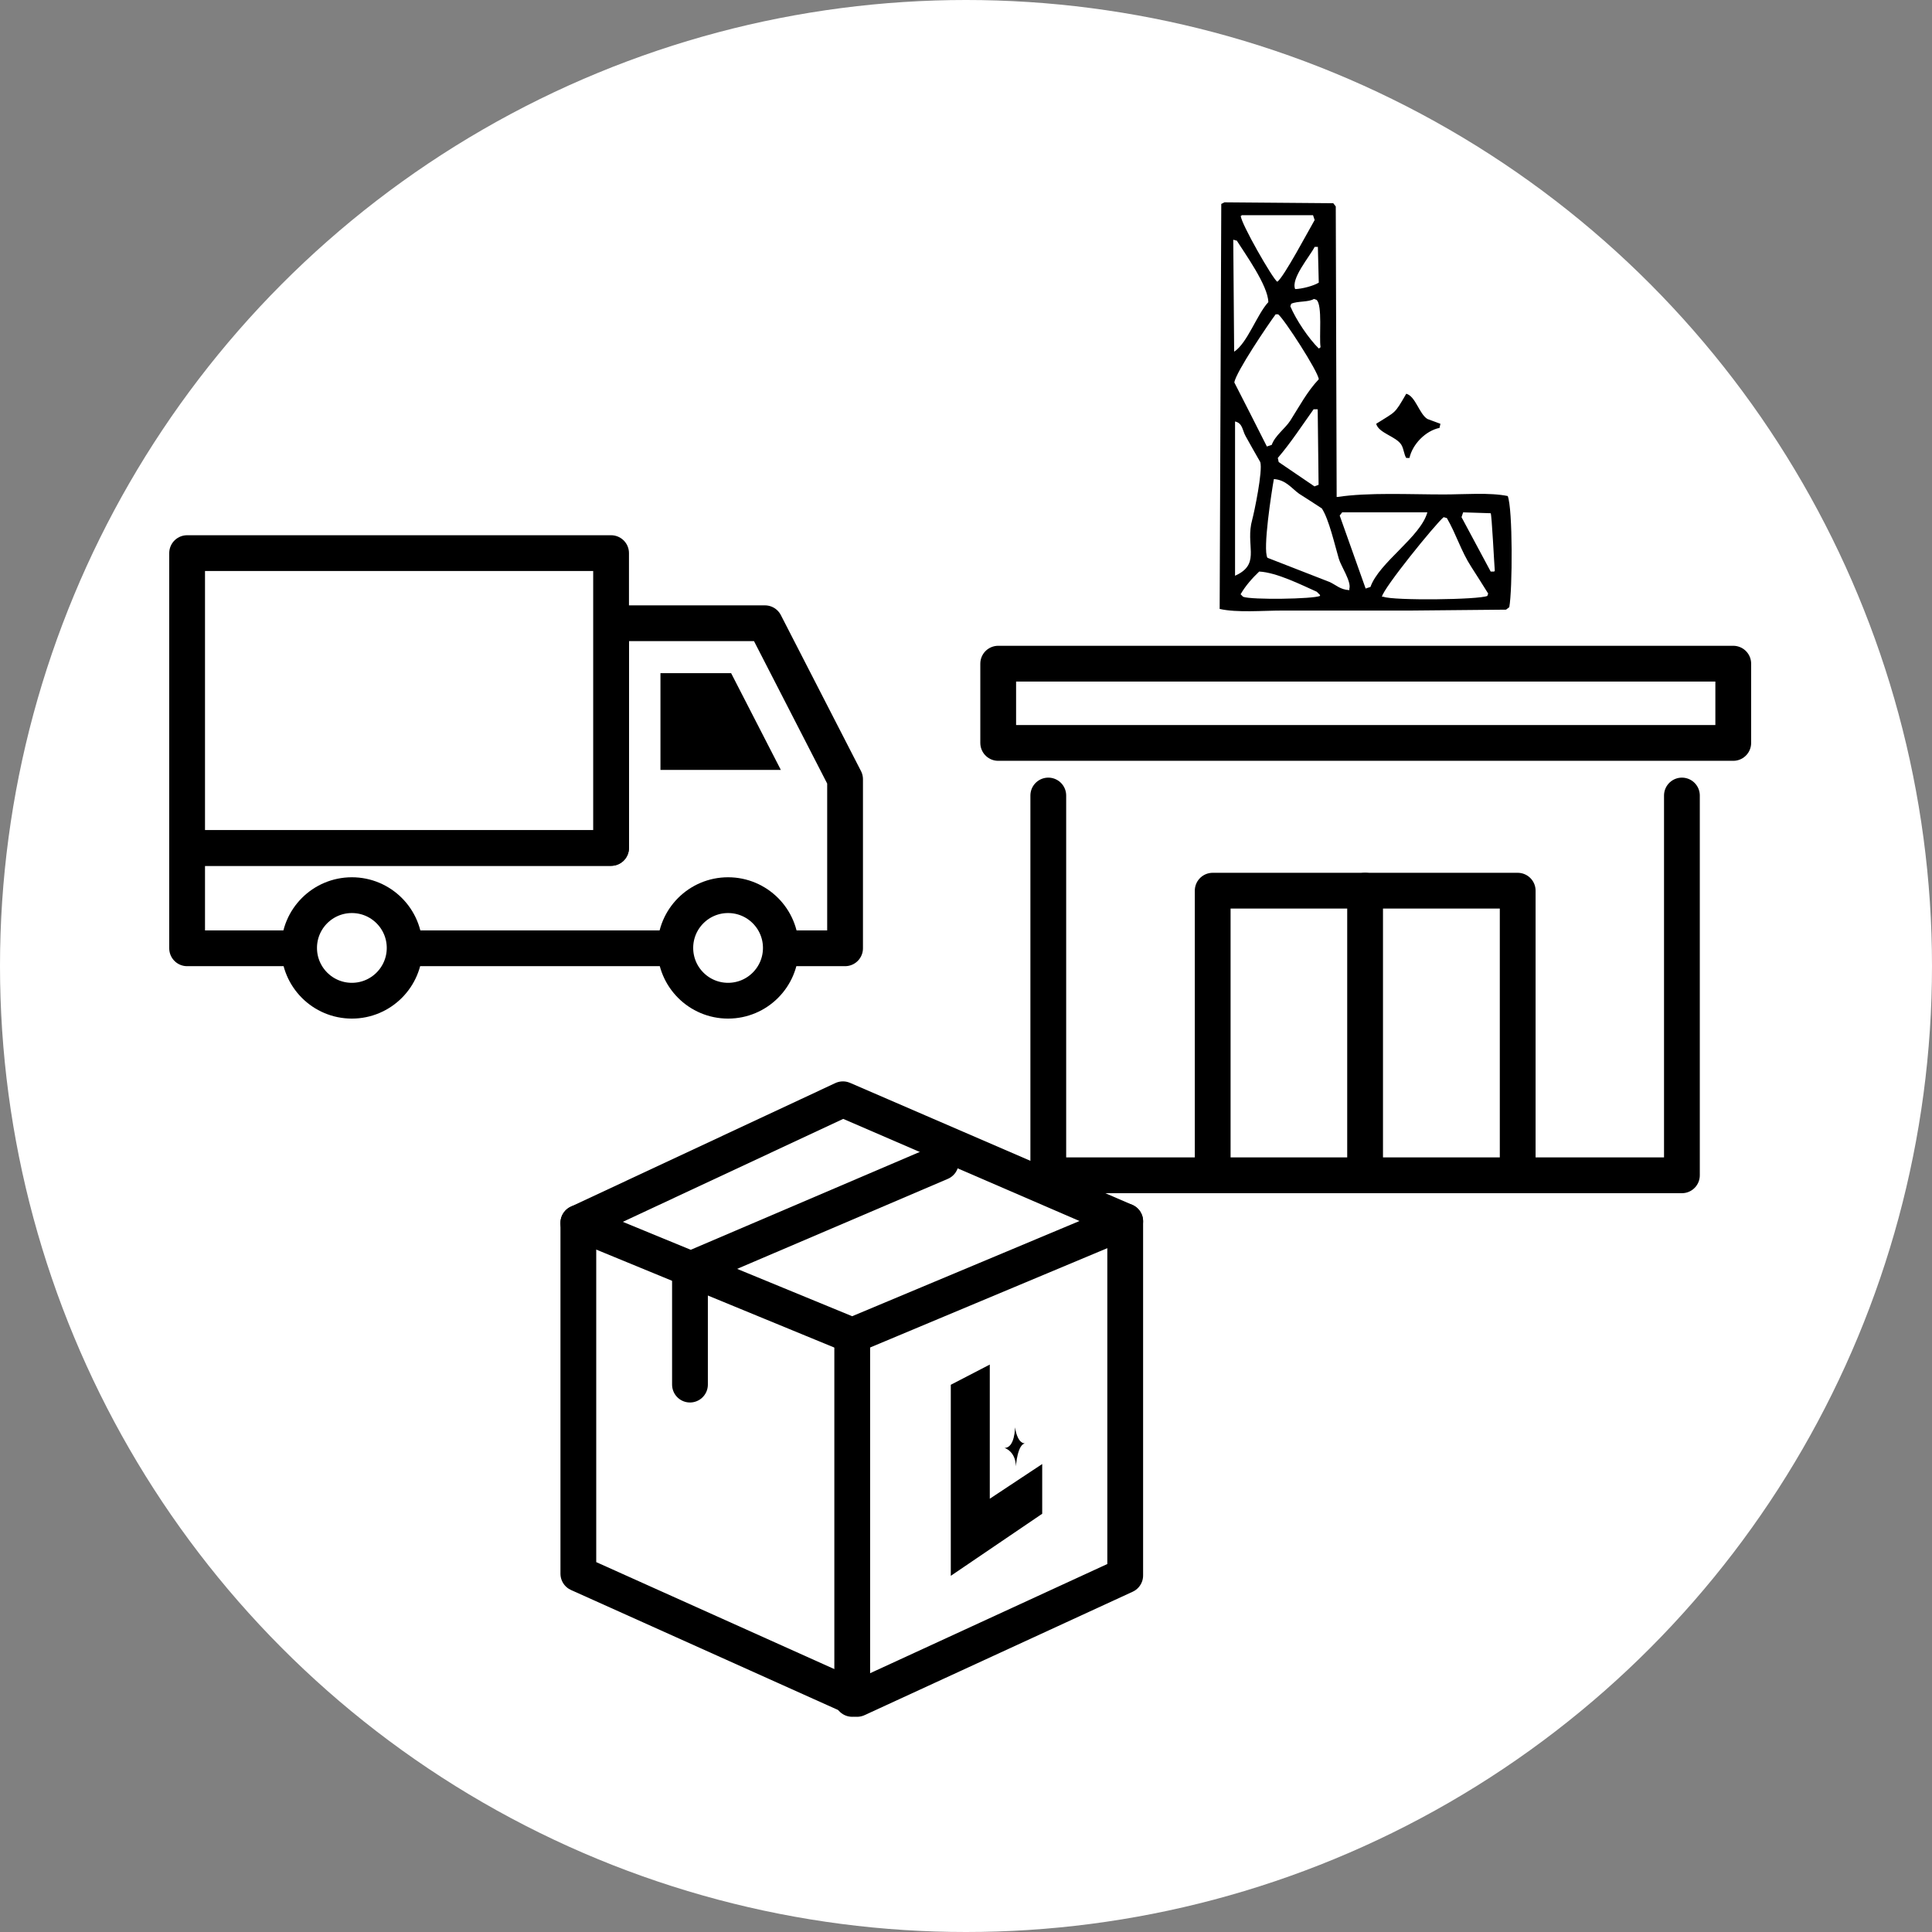 <?xml version="1.0" encoding="UTF-8"?><svg id="_イヤー_2" xmlns="http://www.w3.org/2000/svg" viewBox="0 0 108 108"><rect x="0" y="0" width="108" height="108" fill="#808080" stroke="none"/><defs><style>.cls-1,.cls-2,.cls-3{fill:#fff;}.cls-2{stroke-miterlimit:10;}.cls-2,.cls-3,.cls-4{stroke:#000;stroke-width:2px;}.cls-3,.cls-4{stroke-linecap:round;stroke-linejoin:round;}.cls-4{fill:none;}.cls-5{fill-rule:evenodd;}</style></defs><g id="_イアウト"><circle class="cls-1" cx="54" cy="54" r="54"/><path class="cls-5" d="M84.29,27.73c-1.01-.21-2.43-.09-3.58-.09-1.94,0-4.22-.12-5.94,.14h-.05c-.02-5.41-.03-10.83-.05-16.24l-.14-.18-6.08-.05-.18,.09c-.03,7.55-.06,15.1-.09,22.64,.98,.22,2.4,.09,3.54,.09h7.21c1.75-.02,3.51-.03,5.26-.05l.18-.14c.18-.96,.2-5.52-.09-6.22Zm-10.48-8.35v.05l-.09,.05c-.57-.56-1.27-1.6-1.59-2.36l.05-.14c.35-.16,.98-.08,1.27-.27l.14,.05c.35,.27,.14,2.16,.23,2.63Zm-.09-3.58c-.29,.18-.93,.35-1.32,.36-.25-.59,.81-1.81,1.09-2.36h.18l.05,2Zm-4.27-3.77h3.95c.03,.09,.06,.18,.09,.27-.31,.53-1.74,3.23-2.09,3.45-.26-.17-2.03-3.26-2.04-3.68l.09-.05Zm-.32,1.41c.46,.73,1.76,2.53,1.77,3.45-.64,.69-1.17,2.29-1.91,2.77-.02-2.09-.03-4.17-.05-6.26l.18,.05Zm2.18,4.13h.14c.33,.25,2.24,3.2,2.27,3.63-.65,.69-1.07,1.49-1.59,2.31-.29,.45-.85,.83-1.04,1.36l-.27,.09c-.6-1.19-1.21-2.39-1.82-3.58,.08-.57,1.9-3.26,2.31-3.81Zm2.4,9.53l-.23,.09c-.67-.45-1.33-.91-2-1.36l-.05-.23c.72-.84,1.36-1.82,2-2.72h.23l.05,4.22Zm-4.67,5.08v-8.62c.43,.1,.4,.48,.59,.82,.27,.48,.54,.97,.82,1.45,.15,.48-.34,2.82-.45,3.22-.39,1.39,.44,2.38-.77,3.04l-.18,.09Zm4.76,1.13c-.39,.18-3.85,.23-4.31,.05l-.14-.14c.27-.47,.66-.91,1.04-1.27,.98,.05,2.37,.75,3.22,1.13l.18,.18v.05Zm1.63-.41v.09c-.51-.03-.73-.28-1.09-.45-1.16-.45-2.33-.91-3.49-1.36-.27-.46,.23-3.67,.36-4.4,.68,.05,.98,.51,1.41,.82,.42,.27,.85,.54,1.27,.82,.4,.6,.73,2.07,.95,2.81,.12,.42,.71,1.28,.59,1.68Zm.91,0c-.48-1.36-.97-2.72-1.45-4.08l.14-.18h4.76c-.38,1.38-2.7,2.8-3.18,4.17l-.27,.09Zm6.81,.41c-.47,.22-5.25,.27-5.81,.05h-.09c.07-.47,3-4.08,3.45-4.45l.18,.05c.51,.87,.8,1.86,1.36,2.72,.32,.5,.64,1,.95,1.5l-.05,.14Zm.36-1.36h-.18c-.54-1.01-1.09-2.03-1.63-3.04l.09-.27c.51,.02,1.03,.03,1.54,.05,.06,.05,.2,2.9,.23,3.22l-.05,.05Zm-5.17-7.08c.14,.24,.14,.53,.27,.73h.18c.17-.77,.9-1.52,1.68-1.68l.05-.23c-.24-.09-.48-.18-.73-.27-.46-.29-.66-1.27-1.18-1.41-.68,1.18-.57,.97-1.68,1.68,.14,.53,1.12,.7,1.41,1.18Z"/><g><path class="cls-5" d="M56.74,79.79s0,1.15-.59,1.15c0,0,.62,.17,.64,1.03,0,0,.08-1.27,.54-1.29,0,0-.43,.12-.59-.89Z"/><polygon class="cls-4" points="32.33 68.36 47.12 61.45 62.9 68.27 62.9 88.07 47.91 94.97 32.33 87.97 32.33 68.36"/><polyline class="cls-4" points="32.33 68.36 47.64 74.66 62.9 68.27"/><line class="cls-4" x1="47.64" y1="74.66" x2="47.64" y2="94.97"/><polyline class="cls-4" points="38.57 77.4 38.57 70.97 52.59 64.98"/><polygon class="cls-5" points="53.15 79.05 53.15 88.09 58.26 84.62 58.26 81.84 55.33 83.78 55.33 76.28 53.15 77.41 53.15 79.05"/></g><g><polyline class="cls-3" points="58.6 44.47 58.6 65.7 94.02 65.7 94.02 44.47"/><polyline class="cls-4" points="67.79 65.7 67.79 49.79 84.84 49.79 84.84 65.7"/><line class="cls-3" x1="76.31" y1="49.79" x2="76.31" y2="65.7"/></g><rect class="cls-3" x="55.8" y="37.1" width="41.09" height="4.43"/><g><line class="cls-4" x1="22.62" y1="53.01" x2="37.75" y2="53.01"/><polyline class="cls-4" points="43.65 53.01 47.24 53.01 47.24 43.56 42.76 34.84 34.16 34.84 34.16 47.4 10.46 47.4 10.46 53.01 16.72 53.01"/><polygon points="36.92 43.04 36.92 37.63 40.87 37.63 43.65 43.04 36.92 43.04"/><circle class="cls-2" cx="19.67" cy="52.99" r="2.95"/><circle class="cls-2" cx="40.7" cy="52.99" r="2.95"/><rect class="cls-3" x="10.46" y="30.92" width="23.7" height="16.48"/></g></g></svg>